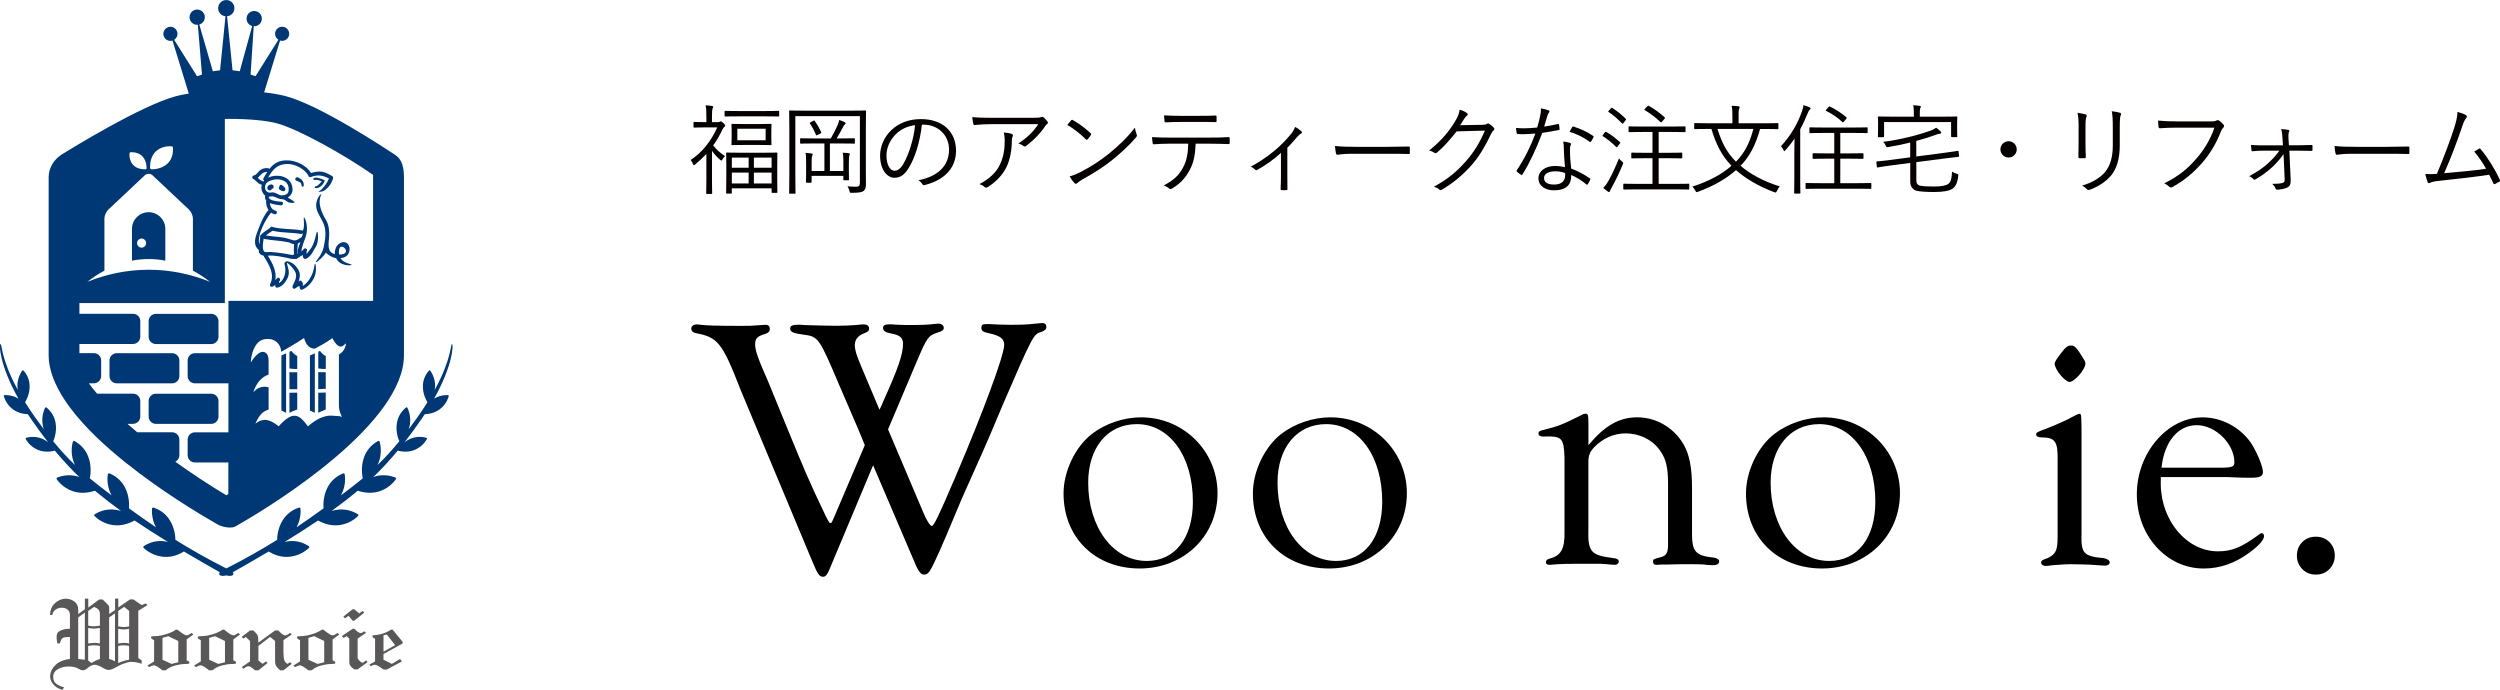 <?xml version="1.0" encoding="utf-8"?>
<!-- Generator: Adobe Illustrator 27.9.0, SVG Export Plug-In . SVG Version: 6.00 Build 0)  -->
<svg version="1.1" id="レイヤー_1" xmlns="http://www.w3.org/2000/svg" xmlns:xlink="http://www.w3.org/1999/xlink" x="0px"
	 y="0px" viewBox="0 0 637.09 175.82" style="enable-background:new 0 0 637.09 175.82;" xml:space="preserve">
<style type="text/css">
	.st0{fill:#595757;}
	.st1{fill:#003876;}
	.st2{fill:#040000;}
</style>
<g>
	<g>
		<path class="st0" d="M17.82,167.93v-5.61c-0.84,0-1.43,0.07-1.75,0.22c-0.33,0.14-0.6,0.62-0.82,1.44h-0.62
			c-0.14-0.59-0.21-1.11-0.21-1.56c0-0.77,0.21-1.29,0.65-1.54c0.68-0.4,1.47-0.62,2.37-0.64c0.05,0,0.12,0,0.2,0
			c0.05,0,0.11,0,0.18,0v-3.52c0-0.65-0.23-1.14-0.7-1.46c-0.42-0.26-0.89-0.39-1.41-0.39c-0.05,0-0.11,0-0.16,0
			c-0.51,0.03-0.98,0.2-1.41,0.51c-0.43,0.3-0.7,0.75-0.8,1.33h-0.62c0.09-1.3,0.5-2.29,1.24-2.95c0.72-0.67,1.5-1.06,2.35-1.16
			c0.17-0.02,0.32-0.03,0.46-0.03c0.72,0,1.4,0.2,2.03,0.61c0.76,0.51,1.14,1.27,1.14,2.29v1.03l1.69-1.25v-2.68h0.87v2.26
			l2.77-2.06h0.87c0.09,0.09,0.18,0.18,0.29,0.29c0.1,0.11,0.22,0.21,0.35,0.31c0.07,0.07,0.14,0.14,0.21,0.21
			c0.07,0.07,0.14,0.14,0.21,0.21c0.18,0.17,0.34,0.35,0.46,0.53c0.11,0.17,0.17,0.34,0.17,0.5v1.66l1.49-1.03v-2.9h0.83v2.26
			l2.99-2.06h0.84l2.12,1.45l1.05-0.42l0.44,0.42l-2.35,1.44v12.05l0.86,0.61v0.85c-0.95-0.32-1.78-0.48-2.5-0.48
			c-0.36,0-0.69,0.03-1,0.1c-0.93,0.25-1.75,0.57-2.45,0.95c-0.39,0.21-0.76,0.4-1.11,0.59c-0.34,0.18-0.68,0.31-1,0.37
			c-0.11,0.02-0.21,0.03-0.33,0.03c-0.04,0-0.07,0-0.11,0c-0.09,0-0.18-0.01-0.26-0.03c-0.25-0.04-0.51-0.14-0.79-0.3
			c-1.05-0.65-1.86-0.98-2.42-0.98c-0.11,0-0.21,0.01-0.3,0.03c-0.56,0.15-1.02,0.38-1.38,0.7c-0.02,0.03-0.05,0.06-0.08,0.08
			c-0.04,0.03-0.07,0.07-0.11,0.1c-0.27,0.22-0.57,0.38-0.89,0.48c-0.07,0.02-0.15,0.03-0.24,0.03c-0.32,0-0.72-0.14-1.18-0.42
			c-0.36-0.21-0.77-0.36-1.23-0.45c-0.38-0.07-0.76-0.1-1.16-0.1c-0.07,0-0.15,0-0.24,0c-0.94,0.02-1.8,0.24-2.57,0.68
			c-0.79,0.45-1.19,1.1-1.19,1.93c0,0.82,0.25,1.42,0.76,1.79c0.5,0.38,1.17,0.69,2.02,0.9l-0.44,0.66
			c-1.17-0.35-1.99-0.89-2.48-1.61c-0.43-0.6-0.65-1.21-0.65-1.84c0-0.13,0.01-0.25,0.03-0.37c0.09-0.95,0.58-1.83,1.46-2.64
			C15.12,168.57,16.31,168.1,17.82,167.93z M19.93,167.93l1.69,0.19v-12.02l-1.69,1.24V167.93z M25.46,159.43v-2.71
			c0-0.62-0.11-1.06-0.34-1.34c-0.24-0.28-0.62-0.52-1.14-0.72l-1.5,1.03v3.75c0.22,0.03,0.42,0.06,0.6,0.08
			c0.18,0.03,0.37,0.06,0.54,0.08c0.27,0,0.55-0.01,0.84-0.03C24.75,159.54,25.08,159.5,25.46,159.43z M25.46,160.03
			c-0.38,0.07-0.71,0.11-1,0.13c-0.29,0.02-0.57,0.03-0.84,0.03c-0.18-0.02-0.36-0.05-0.54-0.08c-0.18-0.02-0.37-0.04-0.6-0.08v3.95
			c0.64-0.1,1.19-0.16,1.65-0.16c0.47,0,0.91,0.05,1.32,0.16V160.03z M25.46,167.93v-3.32c-0.32-0.05-0.59-0.09-0.81-0.13
			c-0.24-0.02-0.46-0.03-0.68-0.03c-0.22,0-0.44,0.01-0.65,0.03c-0.24,0.03-0.52,0.08-0.85,0.13v3.72l0.85,0.63
			c0.09-0.05,0.17-0.1,0.24-0.15c0.07-0.05,0.15-0.09,0.24-0.13c0.08-0.05,0.16-0.1,0.25-0.16c0.07-0.04,0.15-0.08,0.24-0.12
			c0.17-0.07,0.34-0.15,0.52-0.23C25,168.11,25.21,168.03,25.46,167.93z M27.81,167.93c0.3,0.08,0.55,0.15,0.73,0.22
			c0.16,0.07,0.31,0.15,0.47,0.23c0.04,0.02,0.08,0.03,0.13,0.05c0.05,0.03,0.1,0.07,0.16,0.12v-12.24l-1.49,1.03V167.93z
			 M32.91,155.68l-1.28-1.03l-1.5,1.03v3.95c0.36,0.06,0.66,0.1,0.91,0.12c0.17,0.02,0.33,0.03,0.49,0.03c0.09,0,0.17,0,0.25,0
			c0.16,0,0.33-0.01,0.51-0.05c0.18-0.03,0.39-0.06,0.63-0.1V155.68z M32.91,160.24c-0.27,0.06-0.52,0.1-0.74,0.12
			c-0.23,0.03-0.44,0.05-0.65,0.05c-0.21,0-0.43-0.02-0.65-0.05c-0.24-0.02-0.49-0.06-0.75-0.12v3.75c0.36-0.05,0.66-0.1,0.91-0.13
			c0.25-0.02,0.5-0.03,0.74-0.03c0.16,0,0.33,0.01,0.51,0.03c0.18,0.03,0.38,0.08,0.62,0.13V160.24z M32.91,164.61
			c-0.27-0.05-0.52-0.09-0.74-0.13c-0.23-0.02-0.44-0.03-0.65-0.03c-0.21,0-0.43,0.01-0.65,0.03c-0.24,0.03-0.49,0.08-0.75,0.13
			v4.35c0.23-0.09,0.44-0.17,0.65-0.26c0.18-0.07,0.35-0.13,0.51-0.18c0.23-0.08,0.47-0.15,0.72-0.22c0.24-0.07,0.54-0.13,0.9-0.18
			V164.61z"/>
		<path class="st0" d="M39.27,168.55v-5.4c-0.12-0.05-0.23-0.12-0.33-0.19c-0.1-0.05-0.18-0.11-0.24-0.18
			c-0.16-0.12-0.24-0.24-0.24-0.35c0-0.03,0.01-0.07,0.03-0.1c0.05-0.14,0.31-0.21,0.78-0.21c0.29,0,0.59-0.02,0.89-0.05
			c0.3-0.03,0.62-0.08,0.94-0.13c0.74-0.16,1.45-0.38,2.14-0.64c0.67-0.26,1.19-0.54,1.57-0.84h0.41c0.76,0.62,1.31,1.02,1.67,1.21
			c0.25,0.15,0.48,0.23,0.7,0.23c0.07,0,0.14-0.01,0.21-0.03c0.15-0.03,0.3-0.1,0.46-0.21c0.16-0.1,0.35-0.23,0.57-0.37l0.44,0.4
			l-1.7,1.26v5.38c0.16,0,0.3,0.04,0.43,0.13c0.11,0.09,0.19,0.19,0.24,0.3c0.02,0.03,0.03,0.07,0.03,0.1
			c0,0.07-0.02,0.13-0.05,0.19c-0.07,0.08-0.22,0.13-0.44,0.13c-0.34,0-0.71,0.02-1.11,0.05c-0.4,0.03-0.8,0.09-1.21,0.18
			c-0.61,0.1-1.21,0.27-1.78,0.5c-0.58,0.25-1.06,0.55-1.44,0.9l-0.83,0.03c-0.67-0.53-1.16-0.88-1.49-1.05
			c-0.29-0.16-0.55-0.24-0.78-0.24c-0.02,0-0.04,0-0.05,0c-0.17,0.04-0.33,0.1-0.49,0.17c-0.17,0.09-0.36,0.18-0.59,0.28l-0.43-0.39
			L39.27,168.55z M45.43,163.35l-2.54-1.23l-1.48,0.43v5.58l2.32,1.06l1.7-0.42V163.35z"/>
		<path class="st0" d="M51.17,168.55v-5.4c-0.12-0.05-0.23-0.12-0.33-0.19c-0.1-0.05-0.18-0.11-0.24-0.18
			c-0.16-0.12-0.24-0.24-0.24-0.35c0-0.03,0.01-0.07,0.03-0.1c0.05-0.14,0.31-0.21,0.78-0.21c0.29,0,0.59-0.02,0.89-0.05
			c0.3-0.03,0.62-0.08,0.94-0.13c0.74-0.16,1.45-0.38,2.14-0.64c0.67-0.26,1.19-0.54,1.57-0.84h0.41c0.75,0.62,1.31,1.02,1.67,1.21
			c0.24,0.15,0.48,0.23,0.7,0.23c0.07,0,0.14-0.01,0.21-0.03c0.15-0.03,0.3-0.1,0.46-0.21c0.16-0.1,0.35-0.23,0.56-0.37l0.44,0.4
			l-1.7,1.26v5.38c0.16,0,0.3,0.04,0.43,0.13c0.11,0.09,0.18,0.19,0.24,0.3c0.02,0.03,0.03,0.07,0.03,0.1
			c0,0.07-0.02,0.13-0.05,0.19c-0.07,0.08-0.21,0.13-0.43,0.13c-0.34,0-0.71,0.02-1.11,0.05c-0.4,0.03-0.8,0.09-1.21,0.18
			c-0.61,0.1-1.21,0.27-1.78,0.5c-0.58,0.25-1.06,0.55-1.44,0.9l-0.83,0.03c-0.67-0.53-1.16-0.88-1.49-1.05
			c-0.29-0.16-0.55-0.24-0.78-0.24c-0.02,0-0.04,0-0.05,0c-0.17,0.04-0.33,0.1-0.49,0.17c-0.17,0.09-0.36,0.18-0.59,0.28l-0.44-0.39
			L51.17,168.55z M57.33,163.35l-2.54-1.23l-1.48,0.43v5.58l2.32,1.06l1.7-0.42V163.35z"/>
		<path class="st0" d="M63.72,168.55v-5.2l-1.08-1.03l-0.62,0.42l-0.44-0.42l2.13-1.66h0.85c0.17,0.18,0.33,0.33,0.45,0.45
			c0.13,0.12,0.24,0.24,0.33,0.35c0.2,0.22,0.34,0.48,0.41,0.78c0.05,0.32,0.08,0.83,0.08,1.53l4.26-3.11h0.83
			c0.47,0.51,0.85,0.86,1.14,1.03c0.24,0.16,0.45,0.24,0.65,0.24c0.05,0,0.11-0.01,0.16-0.04c0.17-0.03,0.33-0.1,0.51-0.21
			c0.17-0.1,0.36-0.24,0.55-0.4l0.41,0.4l-2.11,1.46v2.92c0,1.02,0.08,1.74,0.22,2.16c0.12,0.42,0.4,0.74,0.83,0.95l0.65-0.42
			l0.41,0.42l-2.11,1.66h-0.86c-0.07-0.09-0.14-0.17-0.2-0.24c-0.07-0.05-0.13-0.1-0.19-0.16c-0.26-0.21-0.47-0.46-0.62-0.73
			c-0.18-0.28-0.26-0.67-0.26-1.16v-5.2l-1.27-1.03l-2.98,2.29v3.72l1.08,0.85l0.83-0.63l0.43,0.41l-2.34,1.88h-0.84
			c-0.48-0.42-0.85-0.71-1.11-0.87c-0.19-0.12-0.39-0.18-0.59-0.18c-0.04,0-0.07,0-0.11,0c-0.16,0.02-0.32,0.08-0.49,0.18
			c-0.18,0.13-0.4,0.28-0.67,0.45l-0.44-0.42L63.72,168.55z"/>
		<path class="st0" d="M76.46,168.55v-5.4c-0.12-0.05-0.23-0.12-0.33-0.19c-0.1-0.05-0.18-0.11-0.24-0.18
			c-0.16-0.12-0.24-0.24-0.24-0.35c0-0.03,0.01-0.07,0.03-0.1c0.05-0.14,0.31-0.21,0.78-0.21c0.29,0,0.59-0.02,0.89-0.05
			c0.3-0.03,0.62-0.08,0.94-0.13c0.74-0.16,1.45-0.38,2.14-0.64c0.67-0.26,1.19-0.54,1.57-0.84h0.41c0.75,0.62,1.31,1.02,1.67,1.21
			c0.24,0.15,0.48,0.23,0.7,0.23c0.07,0,0.14-0.01,0.21-0.03c0.15-0.03,0.3-0.1,0.46-0.21c0.16-0.1,0.35-0.23,0.57-0.37l0.44,0.4
			l-1.7,1.26v5.38c0.16,0,0.3,0.04,0.43,0.13c0.11,0.09,0.19,0.19,0.24,0.3c0.02,0.03,0.03,0.07,0.03,0.1
			c0,0.07-0.02,0.13-0.05,0.19c-0.07,0.08-0.21,0.13-0.43,0.13c-0.34,0-0.71,0.02-1.11,0.05c-0.39,0.03-0.8,0.09-1.21,0.18
			c-0.61,0.1-1.21,0.27-1.78,0.5c-0.58,0.25-1.06,0.55-1.44,0.9l-0.83,0.03c-0.67-0.53-1.16-0.88-1.49-1.05
			c-0.29-0.16-0.55-0.24-0.78-0.24c-0.02,0-0.03,0-0.05,0c-0.17,0.04-0.33,0.1-0.49,0.17c-0.17,0.09-0.37,0.18-0.59,0.28l-0.43-0.39
			L76.46,168.55z M82.62,163.35l-2.54-1.23l-1.48,0.43v5.58l2.32,1.06l1.7-0.42V163.35z"/>
		<path class="st0" d="M89.01,162.75l-0.64-0.63l-0.87,0.43l-0.4-0.43l2.76-1.88h0.42c0.51,0.5,0.9,0.82,1.16,0.95
			c0.17,0.09,0.32,0.13,0.46,0.13c0.08,0,0.15-0.01,0.23-0.03c0.11-0.03,0.21-0.09,0.32-0.16c0.11-0.07,0.24-0.15,0.38-0.26
			l0.44,0.41l-2.13,1.45v4.77c0,0.02,0,0.03,0,0.05c0,0.02,0,0.04,0,0.05c0.03,0.28,0.19,0.54,0.46,0.78
			c0.25,0.27,0.52,0.45,0.83,0.55l0.84-0.63l0.42,0.42l-2.56,1.87h-0.85c-0.14-0.12-0.27-0.22-0.4-0.31
			c-0.13-0.09-0.24-0.19-0.32-0.3c-0.17-0.17-0.31-0.36-0.41-0.55c-0.09-0.19-0.13-0.42-0.13-0.71V162.75z M87.49,157.14l2.36-1.88
			h0.42l1.28,1.06l0.86-0.63l0.41,0.43l-2.54,2.06h-0.42l-1.06-1.25l-0.87,0.64L87.49,157.14z"/>
		<path class="st0" d="M95.58,168.55v-5.8c-0.33-0.1-0.52-0.22-0.57-0.34c-0.06-0.12-0.09-0.29-0.09-0.51
			c0.38,0,0.82-0.04,1.31-0.13c0.47-0.07,0.95-0.18,1.43-0.34c0.34-0.13,0.68-0.27,1.03-0.42c0.33-0.16,0.64-0.35,0.95-0.55h0.41
			l2.56,3.11v0.41l-4.89,2.69v1.45l2.14,1.06l2.11-1.25l0.44,0.62l-3.84,2.07h-0.84c-0.76-0.56-1.32-0.92-1.68-1.08
			c-0.21-0.09-0.41-0.13-0.59-0.13c-0.14,0-0.27,0.02-0.4,0.08c-0.1,0.03-0.18,0.07-0.25,0.12c-0.09,0.05-0.18,0.11-0.26,0.18
			l-0.44-0.4L95.58,168.55z M100.7,164.41l-2.13-2.72l-0.84,0.21v4.17L100.7,164.41z"/>
	</g>
	<g>
		<g>
			<path class="st1" d="M53.83,79.98H39.74c-1.03,0-1.86,0.83-1.86,1.86v3.98c0,1.02,0.83,1.86,1.86,1.86h14.09
				c1.02,0,1.85-0.83,1.85-1.86v-3.98C55.68,80.81,54.85,79.98,53.83,79.98z"/>
			<path class="st1" d="M37.88,102.19v3.97c0,1.03,0.83,1.86,1.86,1.86h14.09c1.02,0,1.85-0.83,1.85-1.86v-3.97
				c0-1.03-0.83-1.86-1.85-1.86H39.74C38.71,100.33,37.88,101.16,37.88,102.19z"/>
			<path class="st1" d="M45.71,95.83v-3.97c0-1.02-0.83-1.86-1.85-1.86h-14.1c-1.02,0-1.86,0.83-1.86,1.86v3.97
				c0,1.03,0.83,1.86,1.86,1.86h14.1C44.88,97.69,45.71,96.86,45.71,95.83z"/>
			<path class="st1" d="M73.76,94.8v4.39l1.99-0.01v-4.32C75.75,94.86,74.29,94.92,73.76,94.8z"/>
			<path class="st1" d="M81.8,89.74c-0.06-0.06-0.15-0.17-0.28-0.34l-0.41,0.25v4.25c0,0,1.58,0.21,1.91,0.1v-3.26
				C82.52,90.48,82.11,90.15,81.8,89.74z"/>
			<polygon class="st1" points="78.98,104.63 80.23,105.19 80.23,90.04 78.98,90.59 			"/>
			<path class="st1" d="M81.1,105.19c0.28-0.15,0.92-0.42,1.91-0.83v-4.32l-1.91,0.04V105.19z"/>
			<path class="st1" d="M74.22,89.39l-0.46,0.27v4.25c0,0,1.62,0.21,1.99,0.1v-3.26c-0.5-0.28-0.9-0.61-1.23-0.99
				C74.46,89.69,74.36,89.57,74.22,89.39z"/>
			<path class="st1" d="M81.1,99.18l1.64-0.1l0.27,0.09v-4.31c0,0-1.8,0-1.91-0.04V99.18z"/>
			<polygon class="st1" points="71.71,104.63 72.91,105.19 72.91,90.04 71.71,90.59 			"/>
			<path class="st1" d="M42.13,66.42v-8.09c0-2.35-1.9-4.25-4.25-4.25c-2.35,0-4.25,1.9-4.25,4.25v8.09
				c1.4-0.26,2.81-0.41,4.25-0.41C39.32,66.01,40.74,66.16,42.13,66.42z M36.08,63.11c-0.64,0-1.16-0.52-1.16-1.16
				c0-0.64,0.52-1.16,1.16-1.16c0.64,0,1.16,0.52,1.16,1.16C37.23,62.59,36.71,63.11,36.08,63.11z"/>
			<polygon class="st1" points="73.76,105.21 74.63,104.78 75.75,104.35 75.75,100.06 73.76,100.09 			"/>
			<path class="st1" d="M100.64,39.42c-1.99-1.28-18.86-12.53-27.79-14.91c-1.52-0.41-3.41-0.73-5.54-0.97l4.06-13.21
				c0.17,0.05,0.34,0.08,0.53,0.08c0.99,0,1.8-0.81,1.8-1.8c0-0.99-0.81-1.8-1.8-1.8c-0.99,0-1.8,0.81-1.8,1.8
				c0,0.64,0.34,1.21,0.85,1.52l-5.83,9.28L63.86,19l0.8-12.3l0.12,0c1.08,0,1.95-0.87,1.95-1.95c0-1.07-0.87-1.95-1.95-1.95
				c-1.07,0-1.95,0.87-1.95,1.95c0,0.9,0.6,1.65,1.43,1.88L61.1,18.16l-1.84-0.25L57.87,4.14c1.05-0.1,1.87-0.99,1.87-2.06
				c0-1.15-0.93-2.07-2.07-2.07c-1.15,0-2.08,0.93-2.08,2.07c0,1.08,0.82,1.96,1.87,2.06l-1.38,13.77l-1.84,0.25L50.79,6.25
				c0.81-0.24,1.41-0.99,1.41-1.87c0-1.08-0.87-1.95-1.95-1.95c-1.07,0-1.95,0.87-1.95,1.95c0,1.07,0.87,1.94,1.95,1.94
				c0.05,0,0.11,0,0.17,0L51.47,19l-1.26,0.42l-5.83-9.28c0.51-0.32,0.85-0.88,0.85-1.52c0-0.99-0.81-1.8-1.8-1.8
				c-0.99,0-1.8,0.81-1.8,1.8c0,0.99,0.81,1.8,1.8,1.8c0.18,0,0.36-0.03,0.53-0.08l4.15,13.51c-1.22,0.19-2.34,0.41-3.3,0.67
				c-8.89,2.37-27.08,13.6-29.1,14.86c-1.93,1.21-3.31,3.4-3.31,5.76V90v0.53c0,2.35,0.63,4.75,1.72,7.16
				c0.95,2.11,2.25,4.22,3.83,6.32c1.01,1.35,2.14,2.69,3.35,4.02c2.01,2.2,4.25,4.36,6.62,6.43c1.33,1.16,2.69,2.3,4.07,3.41
				c9.01,7.22,18.72,13.07,23.42,15.76c0.95,0.54,2.18,0.81,3.23,0.81c1.05,0,1.32-0.27,2.26-0.81
				c10.04-5.77,42.04-25.92,42.04-43.09v-45.4C102.93,42.8,102.54,40.63,100.64,39.42z M38.24,42.7L38.24,42.7
				c0-1.87,0.53-3.29,1.59-4.23c1.61-1.43,3.82-1.19,3.92-1.18c0.18,0.02,0.33,0.17,0.33,0.36c0.01,0.12,0.01,0.24,0.01,0.36
				c0,1.55-0.47,2.79-1.4,3.68c-1.61,1.54-3.99,1.45-4.09,1.45c-0.2-0.01-0.36-0.18-0.36-0.38V42.7z M33,39.04
				c0.02-0.14,0.13-0.24,0.27-0.25c0.09,0,0.18,0,0.27,0c1.16,0,2.08,0.35,2.74,1.04c1.14,1.2,1.08,2.97,1.07,3.05
				c0,0.15-0.13,0.27-0.28,0.27h-0.05h0c-1.39,0-2.45-0.4-3.15-1.19C32.81,40.76,32.99,39.11,33,39.04z M26.61,68.97V55.69
				c0-0.74,0.44-1.75,0.98-2.26l9.31-8.76c0.54-0.5,1.42-0.5,1.96,0l9.32,8.76c0.54,0.51,0.98,1.53,0.98,2.26v13.27
				c1.5,0.81,2.95,1.75,4.35,2.85c-5-2.01-10.23-3.07-15.62-3.07c-5.38,0-10.62,1.07-15.62,3.07
				C23.65,70.72,25.11,69.77,26.61,68.97z M87.58,89.22c-0.23,0.38-0.63,0.75-1.21,1.12v13.16c0,0.78,0.26,1.7,0.78,2.75l-0.56-0.19
				c-1.39-0.1-2.14-0.15-2.25-0.15c-0.85,0-1.75,0.21-2.69,0.61c-0.94,0.41-2,1.12-3.19,2.13c-0.74-1.03-1.37-1.74-1.87-2.13
				c-0.51-0.38-1.04-0.58-1.59-0.58c-1.06,0-2.38,0.9-3.98,2.69c-0.67-0.54-1.33-0.97-2-1.27c-0.54-0.24-1.04-0.37-1.48-0.37
				c-0.38,0-0.83,0.1-1.38,0.29c-0.12,0.04-0.48,0.26-1.08,0.67c0.53-1.18,1.06-2.03,1.58-2.54c0.45-0.44,1.05-0.79,1.79-1.04v-5.66
				c0,0-2.16-0.81-3.87,1.26c0,0,0.75-3.38,3.87-4.53v-3.39c0-1.59-0.52-2.38-1.56-2.38c-0.78,0-1.95,1.01-2.97,2.7
				c0,0,0-2.9,1.61-4.82c0.68-0.81,1.61-1.18,2.7-1.18c0.99,0,1.79,0.31,2.42,0.93c0.63,0.62,0.97,1.4,1.02,2.35
				c0,0,3.93-2.19,5.81-3.51c0.52,1.8,1.43,2.7,2.72,2.72c0,0,3.04-1.53,4.48-2.71c0.74,1.44,1.43,2.08,2.04,2.16
				c0.65,0.09,0.98-0.47,1.44-0.83C88.19,88.17,87.81,88.84,87.58,89.22z M95.09,76.67l-36.87,0.01L58.22,90h-8.54
				c-1.03,0-1.86,0.83-1.86,1.86v3.97c0,1.03,0.83,1.86,1.86,1.86h8.54l-0.01,12.48h-8.53c-1.03,0-1.86,0.83-1.86,1.86V116
				c0,1.03,0.83,1.86,1.86,1.86h8.52l-0.01,8.03c-0.18,0.11-0.35,0.22-0.53,0.32c-4.57-2.75-8.94-5.64-12.99-8.55
				c0.62-0.3,1.04-0.93,1.04-1.67v-3.97c0-1.03-0.83-1.86-1.85-1.86h-8.88c-0.86-0.72-1.7-1.44-2.51-2.15h1.42
				c1.02,0,1.86-0.83,1.86-1.86v-3.97c0-1.03-0.83-1.86-1.86-1.86h-9.16c-0.79-0.93-1.49-1.81-2.09-2.64h1.28
				c1.02,0,1.86-0.83,1.86-1.86v-3.97c0-1.02-0.83-1.86-1.86-1.86h-3.68v-2.33h13.65c1.02,0,1.86-0.83,1.86-1.86v-3.98
				c0-1.02-0.83-1.86-1.86-1.86H20.24v-2.73H57.3V30.31c0.41-0.01,0.82-0.01,1.24-0.01c5.06,0,9.44,0.43,12.07,1.14
				c5.3,1.42,17.34,8.09,24.47,13.14V76.67z"/>
			<g>
				<path class="st1" d="M89.61,67.5c0.01-0.24-2.11-0.42-2.83-1.71c0.84-0.09,1.57-0.4,1.94-1.02c1.16-1.97-0.59-4.16-2.53-2.46
					c-0.62,0.55-0.95,1.56-0.85,2.45c-2.14-0.52-1.57-2.65-1.46-4.51c0.08-1.34-0.07-2.97-0.77-4.12c-2.94-4.85-1.01-6.56-1.23-6.67
					c-0.2-0.09-2.07,1.94-0.95,4.52c0.47,1.08,1.14,2.06,1.58,3.16c0.74,1.85,0.36,3.96-0.02,5.84c-0.42,2.06-2.19,3.69-2.04,3.86
					c0.16,0.18,2.17-1.58,2.57-2.47c0.61,0.61,1.62,1.28,2.64,1.41C86.53,67.86,89.6,67.73,89.61,67.5z M86.38,63.75
					c0.34-2.51,3.82,1.13,0.04,1.12C86.35,64.53,86.33,64.16,86.38,63.75z"/>
				<path class="st1" d="M80.31,67.22c-0.29,0.01-0.06,1.38-1.09,3.34c-0.48,0.91-1.14,1.74-2.05,2.3c-0.02-0.15,0-0.51-0.01-0.67
					c-0.01-0.17-0.09-0.29-0.21-0.37c-0.11-0.3-0.48-0.49-0.73-0.18c-0.05,0.06-0.1,0.1-0.15,0.14c0.34-0.9,0.52-1.84,0.08-2.77
					c-0.58-1.21-1.53-2.14-2.87-2.43c-0.17-0.04-0.3,0.01-0.4,0.1c-0.24,0.05-0.46,0.26-0.38,0.57c0.26,1.05,0.34,1.86,0.03,2.92
					c-0.24,0.82-0.71,1.56-1.43,1.97c0-0.12,0-0.24,0-0.36c0.06-0.06,0.11-0.12,0.17-0.19c0.38-0.46-0.28-1.14-0.67-0.67
					c-0.14,0.18-0.29,0.33-0.44,0.47c0.39-2.19-0.71-4.3-1.9-6.23c0.36-0.02,0.72-0.05,1.05-0.03c1.26,0.07,2.53,0.31,3.76,0.56
					c0.54,0.11,1.54,0.44,2.1,0.28c0,0,0,0,0,0c0.12,0.07,0.28,0.1,0.44,0.01c0.29-0.16,0.51-0.4,0.8-0.55
					c0.07-0.04,0.12-0.09,0.16-0.14c0.07-0.01,0.13-0.02,0.19-0.06c0.14-0.08,0.27-0.16,0.4-0.25c-0.01,0.32,0.03,0.63,0.22,0.83
					c0.46,0.46,1.04-0.09,1.41-0.4c0.76-0.64,1.11-1.68,1.67-2.48c0.83-1.18,0.6-3.91,0.36-3.91c-0.24,0-0.53,3.17-1.87,4.64
					c-0.31,0.33-0.5,0.73-0.82,1.03c0-0.01,0-0.01,0-0.02c0.01-0.18,0.02-0.36,0.02-0.54c0-0.03-0.01-0.05-0.02-0.08
					c0.02-0.02,0.03-0.04,0.05-0.06c0.33-0.51-0.48-0.98-0.81-0.48c-0.15,0.23-0.34,0.4-0.55,0.56c0-1.11,0.96-3.24,1.16-3.98
					c0.69-2.46-0.27-4.67-0.51-4.67c-0.23,0,0.28,2.13-0.27,3.34c-0.04-0.02-0.2-0.03-0.25-0.04c-2.5-0.46-5.13-0.22-7.6-0.91
					c-0.28-0.08-0.47,0.09-0.55,0.29c-0.84,0.54-1.74,1.12-2.41,1.85c-0.13,0.14-0.15,0.34-0.09,0.5c-0.1,0.62-0.12,1.23-0.17,1.85
					c-0.81-2.18,1.66-6.6,2.95-8.11c0.26,0.18,0.55,0.33,0.9,0.41c0.22,0.05,0.39-0.04,0.49-0.19c0.17-0.24,0.12-0.63-0.24-0.72
					c-0.97-0.23-1.36-1.04-1.46-1.93c0.88,0.36,2.03,0.47,2.76,0.57c0.59,0.08,0.85-0.82,0.25-0.91c-0.73-0.1-3.35-0.17-3.29-1.28
					c0.16-0.02,0.32-0.05,0.48-0.08c0.89-0.18,1.56,0.46,2.37,0.64c0.02,0.01,0.04,0,0.07,0c0.02,0,0.04,0.01,0.06,0.01
					c0.09,0.01,0.18-0.01,0.27-0.01c0.07,0.05,0.15,0.08,0.26,0.08c0.5,0,0.91,0.39,1.29,0.67c0.39,0.29,1.72,0.33,1.76,0.14
					c0.06-0.27-1.32-0.99-1.69-1.25c-0.01-0.01-0.02-0.02-0.03-0.02c0.89-0.5,1.43-1.45,1.16-2.72c-0.44-2.12-2.36-2.95-4.37-2.8
					c-0.64,0.05-1.26,0.22-1.81,0.49c1.09-1.92,2.15-3.36,4.69-3.5c2.03-0.11,4.63,1.19,5.59,2.96c0.04,0.26,0.24,0.48,0.56,0.37
					c1.47-0.54,2.75-0.57,4.17,0.12c0.13,0.06,0.48,0.32,0.53,0.12c-0.36,1.25-1.88,3.14-2.57,3.37c-0.58,0.19,0.69,0.22,1.21-0.09
					c1.14-0.69,1.94-1.8,2.29-2.86c0.16-0.47,0.28-0.71-0.33-1.04c-0.71-0.38-1.63-0.89-2.43-0.99c-0.88-0.11-1.87,0.07-2.74,0.34
					c-1.14-1.9-3.66-3.11-5.81-3.22c-2.35-0.12-3.7,0.76-4.81,2.18c-0.08-0.11-0.19-0.19-0.35-0.2c-0.7-0.06-1.3,0.04-1.89,0.43
					c-0.64,0.42-0.98,1.32-1.79,1.45c-0.4,0.06-0.46,0.69-0.11,0.86c0.78,0.39,1.19,1.25,2.08,1.46c0.05,0.01,0.09,0.01,0.14,0
					c-0.09,0.3-0.14,0.61-0.13,0.96c0.03,0.62,0.44,1.44,0.97,1.86c-0.1,0.53,0.01,0.93,0.27,1.25c-0.03,0.06-0.04,0.12-0.04,0.2
					c0.01,0.8,0.21,1.58,0.62,2.2c-1.22,1.41-1.92,3.16-2.59,4.89c-0.69,1.79-1.57,3.87,0.12,5.3c-0.02,0.32,0.01,0.63,0.17,0.84
					c0.28,0.37,0.65,0.53,1.07,0.6c0,0.07,0.02,0.15,0.07,0.23c1.31,2.08,2.83,4.55,1.58,7.01c-0.21,0.42,0.22,0.87,0.64,0.64
					c0.24-0.13,0.45-0.26,0.65-0.39c0,0.07,0,0.14,0,0.21c0.01,0.31,0.29,0.53,0.6,0.45c1.17-0.3,1.84-1.15,2.42-2.18
					c0.95-1.7,0.13-2.99-0.08-4.17c0.71,0.29,1.69,1.53,2.1,2.21c0.73,1.22-0.1,2.58-0.61,3.7c-0.17,0.38,0.22,0.96,0.64,0.65
					c0.36-0.27,0.73-0.45,1.08-0.68c0.04,0.22,0.08,0.44,0.14,0.67c0.08,0.31,0.43,0.41,0.69,0.28c1.34-0.65,2.27-1.67,2.93-3.01
					C80.75,69.36,80.51,67.21,80.31,67.22z M67.1,46.3c-0.05-0.07-0.13-0.13-0.24-0.16c-0.47-0.11-0.81-0.49-1.18-0.84
					c0.22-0.16,0.42-0.36,0.61-0.58c0.55-0.63,1.03-0.94,1.83-0.92c-0.33,0.5-0.65,1.04-0.97,1.62c-0.14,0.25-0.03,0.49,0.16,0.62
					C67.24,46.11,67.17,46.2,67.1,46.3z M67.71,46.97c0.28-0.6,1.03-0.89,1.61-1.07c1.07-0.33,2.3-0.26,3.26,0.32
					c0.84,0.5,1.09,1.56,0.96,2.46c-0.15,0.99-1.2,1.13-1.99,1.1c-0.78-0.2-1.56-0.93-2.42-0.72
					C67.89,49.35,67.19,48.08,67.71,46.97z M75.91,64.63c-0.03,0.02-0.06,0.05-0.1,0.07c-0.02-0.18-0.04-0.33-0.04-0.39
					c-0.02-0.74,0.08-1.5,0.12-2.25c0.23-0.1,0.45-0.23,0.67-0.37C76.28,62.53,75.67,63.71,75.91,64.63z M77.14,59.47
					c0.06,0.27-0.25,0.94-0.25,0.94c-0.69,0.36-1.27,1.03-2.16,0.81c-0.85-0.21-1.61-0.53-2.49-0.67c-1.47-0.24-3.01-0.29-4.49-0.55
					c0.56-0.45,1.22-0.89,1.71-1.2c2.37,0.58,4.85,0.4,7.24,0.83C76.82,59.65,77.05,59.52,77.14,59.47z M67.18,60.86
					c2.07,0.43,4.23,0.43,6.31,0.88c0.49,0.11,0.95,0.45,1.46,0.51c-0.02,0.48-0.05,0.96-0.08,1.44c-0.05,0.61,0.38,1.46-0.57,1.26
					c-1.24-0.26-2.5-0.43-3.75-0.6c-0.97-0.13-1.89-0.16-2.86-0.12C66.69,64.26,66.99,61.95,67.18,60.86z"/>
				<path class="st1" d="M80.67,47.43c-0.6,0.03-0.65,0.54-0.04,0.52c0.58-0.03,0.98-0.32,1.38-0.7c0.29-0.27,0.89-1.19,0.69-1.31
					c-0.37-0.2-1.8-0.84-2.55-0.62c-0.58,0.17-0.29,0.69,0.3,0.52c0.35-0.1,1.17,0.24,1.55,0.35C81.91,46.3,80.99,47.42,80.67,47.43
					z"/>
				<path class="st1" d="M72.42,48.7c0.78-0.5-0.12-1.26-0.62-1.55c-0.32-0.19-0.61,0.11-0.6,0.39c-0.09,0.14-0.21,0.34-0.15,0.49
					C71.24,48.51,72.17,48.86,72.42,48.7z"/>
				<path class="st1" d="M68.94,48.48c0.11-0.03,0.17-0.09,0.22-0.16c0.1-0.37,0.3-0.16,0.4-0.27c0.35-0.38,0.13-1.09-0.44-1.05
					c-0.44,0.03-0.86,0.27-0.98,0.72C68.01,48.23,68.44,48.62,68.94,48.48z"/>
				<path class="st1" d="M75.48,46.02c0.52,0.25,1.36,0.43,1.34,1.07c-0.02,0.61,0.57,0.68,0.59,0.08c0.03-0.99-0.62-1.57-1.45-1.96
					C75.41,44.95,74.93,45.76,75.48,46.02z"/>
			</g>
		</g>
		<path class="st1" d="M114.12,100.68c-0.11-0.01-0.21,0-0.31,0c-1.17,0.02-2.24,0.33-3.18,0.91c4.79-8.57,4.97-13.81,4.55-13.92
			c-0.37-0.1-0.06,3.78-4.4,11.69c0.06-0.33,0.09-0.67,0.1-1.01c0.02-2.23-1.16-3.81-1.21-3.88c-0.1-0.13-0.25-0.14-0.35-0.02
			c-0.07,0.08-0.14,0.16-0.2,0.24c-0.85,1.05-1.31,2.26-1.35,3.59c-0.08,2.31,1.09,4.12,1.14,4.19c0.01,0.01,0.02,0.02,0.03,0.03
			c-0.77,1.23-1.63,2.53-2.61,3.91c-0.74,1.04-1.46,2.03-2.19,2.99c0.14-0.37,0.24-0.76,0.31-1.16c0.4-2.35-0.58-4.22-0.62-4.3
			c-0.08-0.15-0.24-0.19-0.37-0.08c-0.09,0.07-0.17,0.14-0.25,0.21c-1.07,0.96-1.76,2.16-2.03,3.56c-0.48,2.42,0.46,4.53,0.5,4.62
			c0.03,0.07,0.08,0.11,0.13,0.14c-1.74,2.13-3.55,4.14-5.59,6.11c0.12-0.25,0.24-0.5,0.33-0.77c0.97-2.67,0.23-5.06,0.2-5.16
			c-0.06-0.2-0.24-0.27-0.42-0.17c-0.12,0.06-0.23,0.13-0.34,0.2c-1.47,0.9-2.52,2.15-3.14,3.73c-1.07,2.73-0.43,5.4-0.41,5.51
			c0,0.02,0.01,0.03,0.02,0.04c-0.85,0.72-1.75,1.43-2.7,2.16c-0.94,0.73-1.91,1.46-2.89,2.21c0.05-0.1,0.11-0.19,0.16-0.29
			c1.29-2.53,0.83-5,0.81-5.1c-0.04-0.2-0.21-0.3-0.39-0.22c-0.12,0.05-0.24,0.1-0.36,0.15c-1.56,0.72-2.76,1.84-3.57,3.33
			c-1.37,2.55-1.08,5.24-1.06,5.42c-2.17,1.59-4.46,3.21-6.88,4.83c1.27-2.35,1-4.66,0.99-4.76c-0.03-0.21-0.19-0.31-0.38-0.25
			c-0.13,0.04-0.25,0.08-0.37,0.13c-1.61,0.61-2.87,1.65-3.78,3.09c-1.25,2-1.41,4.16-1.42,4.99c-3.92,2.44-8.2,4.89-12.96,7.29
			c-4.75-2.4-9.04-4.85-12.96-7.29c-0.01-0.83-0.17-2.99-1.42-4.99c-0.9-1.44-2.17-2.47-3.78-3.09c-0.12-0.05-0.24-0.09-0.37-0.13
			c-0.19-0.07-0.35,0.04-0.38,0.25c-0.01,0.1-0.28,2.41,0.99,4.76c-2.42-1.63-4.7-3.24-6.88-4.83c0.02-0.18,0.31-2.87-1.06-5.42
			c-0.81-1.49-2-2.61-3.57-3.33c-0.12-0.05-0.24-0.11-0.36-0.15c-0.19-0.08-0.35,0.02-0.39,0.22c-0.02,0.1-0.48,2.57,0.81,5.1
			c0.05,0.1,0.11,0.19,0.16,0.29c-0.98-0.74-1.94-1.48-2.89-2.21c-0.95-0.73-1.84-1.45-2.7-2.16c0.01-0.02,0.02-0.03,0.02-0.04
			c0.03-0.11,0.67-2.78-0.41-5.51c-0.62-1.58-1.68-2.83-3.14-3.73c-0.11-0.07-0.22-0.14-0.34-0.2c-0.18-0.1-0.35-0.03-0.42,0.17
			c-0.03,0.1-0.78,2.49,0.2,5.16c0.1,0.26,0.21,0.52,0.33,0.77c-2.04-1.97-3.85-3.97-5.59-6.11c0.05-0.03,0.1-0.07,0.13-0.14
			c0.04-0.09,0.97-2.2,0.5-4.62c-0.28-1.4-0.96-2.59-2.03-3.56c-0.08-0.07-0.16-0.15-0.25-0.21c-0.13-0.11-0.29-0.07-0.37,0.08
			c-0.04,0.08-1.02,1.94-0.62,4.3c0.07,0.4,0.17,0.79,0.31,1.16c-0.72-0.96-1.45-1.95-2.19-2.99c-0.98-1.38-1.85-2.68-2.61-3.91
			c0.01-0.01,0.02-0.02,0.03-0.03c0.05-0.08,1.22-1.89,1.14-4.19c-0.05-1.33-0.5-2.54-1.35-3.59c-0.07-0.08-0.13-0.16-0.2-0.24
			c-0.1-0.12-0.25-0.11-0.35,0.02c-0.05,0.07-1.23,1.65-1.21,3.88c0,0.34,0.04,0.68,0.1,1.01c-4.34-7.91-4.03-11.79-4.4-11.69
			c-0.43,0.11-0.25,5.35,4.55,13.92c-0.94-0.58-2.01-0.89-3.18-0.91c-0.1,0-0.21,0-0.31,0c-0.16,0-0.25,0.12-0.22,0.27
			c0.02,0.08,0.45,1.9,2.16,3.24c1.08,0.85,2.41,1.3,3.95,1.36c0.21,0.32,0.42,0.64,0.65,0.97c1.45,2.14,2.97,4.21,4.5,6.17
			c-0.41-0.32-0.89-0.63-1.45-0.87c-1.19-0.51-2.47-0.63-3.79-0.34c-0.1,0.02-0.2,0.05-0.3,0.08c-0.15,0.04-0.22,0.17-0.15,0.31
			c0.04,0.07,0.87,1.74,2.84,2.66c1.3,0.6,2.76,0.73,4.34,0.38l0.06-0.01c0.07-0.02,0.12-0.05,0.15-0.1
			c2.1,2.53,4.22,4.82,6.28,6.77c-0.09-0.03-0.18-0.07-0.28-0.1c-1.62-0.5-3.29-0.47-4.96,0.08c-0.13,0.04-0.25,0.09-0.38,0.14
			c-0.19,0.07-0.26,0.25-0.15,0.42c0.06,0.09,1.37,2.14,4.06,3.05c1.76,0.6,3.67,0.56,5.67-0.11c2.12,1.77,4.33,3.48,6.66,5.17
			c-0.45-0.14-0.94-0.26-1.45-0.32c-1.68-0.22-3.32,0.09-4.88,0.93c-0.12,0.06-0.24,0.13-0.35,0.2c-0.18,0.11-0.21,0.29-0.08,0.44
			c0.07,0.08,1.71,1.87,4.52,2.31c1.84,0.29,3.72-0.08,5.58-1.08l0.07-0.03c0.02-0.01,0.02-0.02,0.04-0.03
			c2.69,1.83,5.53,3.64,8.52,5.47c-0.34-0.08-0.7-0.15-1.07-0.19c-1.69-0.18-3.29,0.17-4.76,1.05c-0.11,0.07-0.22,0.14-0.33,0.21
			c-0.17,0.11-0.19,0.3-0.04,0.45c0.07,0.08,1.85,1.85,4.66,2.22c1.85,0.25,3.68-0.16,5.45-1.22l0.06-0.04
			c0.03-0.02,0.04-0.04,0.07-0.06c2.9,1.72,5.95,3.48,9.16,5.3c-0.56,0.87,0.53,1.1,1.66,0.8c1.12,0.3,2.22,0.07,1.66-0.8
			c3.21-1.82,6.26-3.58,9.16-5.3c0.02,0.02,0.04,0.04,0.07,0.06l0.06,0.04c1.77,1.06,3.6,1.47,5.45,1.22
			c2.82-0.37,4.59-2.15,4.66-2.22c0.15-0.15,0.13-0.34-0.04-0.45c-0.11-0.08-0.22-0.14-0.33-0.21c-1.48-0.88-3.08-1.23-4.76-1.05
			c-0.37,0.04-0.73,0.11-1.07,0.19c2.99-1.83,5.83-3.65,8.52-5.47c0.01,0.01,0.02,0.02,0.04,0.03l0.07,0.03
			c1.87,1,3.74,1.37,5.58,1.08c2.8-0.44,4.45-2.24,4.52-2.31c0.13-0.15,0.1-0.34-0.08-0.44c-0.12-0.07-0.23-0.14-0.35-0.2
			c-1.56-0.84-3.19-1.15-4.88-0.93c-0.52,0.07-1,0.18-1.45,0.32c2.33-1.68,4.54-3.39,6.66-5.17c2.01,0.67,3.91,0.7,5.67,0.11
			c2.69-0.91,4-2.96,4.06-3.05c0.11-0.17,0.04-0.35-0.15-0.42c-0.13-0.05-0.25-0.09-0.38-0.14c-1.68-0.56-3.34-0.59-4.96-0.08
			c-0.1,0.03-0.19,0.06-0.28,0.1c2.06-1.95,4.18-4.24,6.28-6.77c0.03,0.05,0.08,0.08,0.15,0.1l0.06,0.01
			c1.59,0.35,3.05,0.22,4.34-0.38c1.97-0.91,2.81-2.59,2.84-2.66c0.07-0.14,0-0.27-0.15-0.31c-0.1-0.03-0.2-0.05-0.3-0.08
			c-1.32-0.29-2.59-0.17-3.79,0.34c-0.56,0.24-1.04,0.55-1.45,0.87c1.54-1.96,3.05-4.03,4.5-6.17c0.22-0.33,0.44-0.65,0.65-0.97
			c1.54-0.06,2.87-0.51,3.95-1.36c1.71-1.34,2.14-3.16,2.16-3.24C114.37,100.8,114.28,100.69,114.12,100.68z"/>
	</g>
</g>
<g>
	<path d="M235.24,130.48c0.82,2.09,1.82,3.55,2.19,3.55c0.55,0,1.55-2,6.19-12.84c6.92-16.21,12.29-30.68,12.29-33.32
		c0-1.55-1-2.28-3.73-2.91c-1.73-0.36-2.09-0.64-2.09-1.46c0-0.64,0.27-0.91,1.27-0.91h0.82c1.27,0.09,3.37,0.18,5.37,0.18
		c2.82,0,4.64-0.09,6.01-0.27c0.82-0.09,1.82-0.18,2.09-0.18c0.64,0,1,0.36,1,1c0,0.55-0.36,0.91-1.27,1.27
		c-2,0.55-2.09,0.64-9.92,18.76c-2.19,5.28-4.46,10.56-5.01,11.75l-5.37,12.02l-3.55,8.47l-2.09,4.83
		c-2.46,5.46-2.82,6.01-4.01,6.01c-0.64,0-1.27-0.73-1.91-2.09l-11.02-25.77l-11.11,26.5c-0.55,1.37-1,1.91-1.64,1.91
		c-0.91,0-1.37-0.64-2.55-3.46L188.8,99.52c-4.83-12.38-5.83-13.57-11.65-14.66c-0.64-0.18-1-0.64-1-1.09
		c0-0.64,0.55-1.09,1.37-1.09c0.18,0,0.64,0,1.09,0.09c1.55,0.18,4.1,0.27,9.83,0.27c2.64,0,3.1,0,3.82-0.09
		c1.27-0.09,2.46-0.18,2.82-0.18c0.73,0,1.09,0.36,1.09,1.09c0,0.55-0.27,0.91-1,1.18c-2.19,0.64-2.73,1.18-2.73,2.73
		s0.73,3.64,3.28,9.38c0.27,0.64,2.55,6.19,4.73,11.56c5.01,12.2,5.46,13.29,9.92,22.67l0.46,0.91c0.46,0.82,0.55,1,0.73,1
		c0.36,0,0.36,0,1.18-1.91l7.65-17.94c-1.46-3.55-1.73-4.28-6.56-15.39c-5.01-11.84-5.28-12.29-8.92-12.75
		c-2.82-0.36-3.55-0.73-3.55-1.55c0-0.73,0.55-1,2.19-1c0.18,0,0.82,0,1.46,0.09c3,0.09,6.37,0.18,8.19,0.18
		c1.91,0,3.28-0.09,4.83-0.18c0.82-0.09,1.64-0.18,2-0.18c0.91,0,1.46,0.36,1.46,1.09c0,0.55-0.27,0.82-1.46,1.27
		c-1.46,0.55-2.19,1.64-2.19,2.91c0,1.18,0.36,2.46,1.64,5.46l4.64,11.02c0.46-0.82,0.73-1.55,0.91-2c3.92-8.65,5.1-12.2,5.1-14.84
		c0-1.46-0.82-2.19-2.91-2.55c-1.55-0.27-2.19-0.73-2.19-1.46c0-0.64,0.46-0.91,1.73-0.91c0.09,0,0.91,0,1.55,0.09
		c1.46,0.09,2.91,0.09,4.64,0.09c1.91,0,3.46-0.09,4.37-0.18c0.73-0.09,1.46-0.18,1.82-0.18c0.82,0,1.37,0.46,1.37,1.09
		c0,0.55-0.36,0.82-1.55,1.18c-2.46,0.82-2.73,1.28-5.37,7.47l-7.28,17.21L235.24,130.48z"/>
	<path d="M310.27,125.66c0,10.93-8.56,19.21-19.85,19.21c-11.38,0-19.39-7.92-19.39-19.12c0-5.65,3-11.93,7.28-15.21
		c3.46-2.64,8.1-4.19,12.47-4.19C301.62,106.35,310.27,115,310.27,125.66z M277.31,123.01c0,11.38,6.37,19.94,14.93,19.94
		c7.19,0,11.75-5.83,11.75-15.11c0-11.56-5.92-19.76-14.29-19.76C282.22,108.08,277.31,114.09,277.31,123.01z"/>
	<path d="M358.52,125.66c0,10.93-8.56,19.21-19.85,19.21c-11.38,0-19.39-7.92-19.39-19.12c0-5.65,3-11.93,7.28-15.21
		c3.46-2.64,8.1-4.19,12.47-4.19C349.87,106.35,358.52,115,358.52,125.66z M325.56,123.01c0,11.38,6.37,19.94,14.93,19.94
		c7.19,0,11.75-5.83,11.75-15.11c0-11.56-5.92-19.76-14.29-19.76C330.48,108.08,325.56,114.09,325.56,123.01z"/>
	<path d="M404.78,113.45c4.19-5.01,7.83-7.1,12.47-7.1c4.83,0,9.29,2.64,11.75,6.83c1.55,2.64,2.19,6.1,2.19,11.2v10.65
		c-0.09,5.55,0.64,6.56,5.74,7.1c0.73,0.18,1.18,0.46,1.18,0.91c0,0.64-0.64,1-1.55,1l-1.64-0.09c-1.09-0.18-2.37-0.18-6.1-0.18
		l-3.73,0.09h-1.64l-1.37,0.09c-0.55,0-0.82-0.27-0.82-0.82c0-0.64,0.09-0.64,2.09-1.18c1.27-0.36,1.73-1.09,1.73-3.19v-2.18v-1.37
		v-11.84c0-4.37-0.55-6.56-2.18-8.74c-1.91-2.64-5.19-4.19-8.65-4.19c-3,0-5.83,1.28-8.01,3.55c-1.09,1.18-1.46,2.09-1.46,3.73
		v16.84c-0.18,6.1,0.55,6.92,6.28,7.65c1,0.09,1.46,0.36,1.46,0.91c0,0.46-0.46,0.82-1,0.82c-0.46,0-1.27-0.09-2.28-0.18
		c-0.73-0.09-1.46-0.09-3.55-0.09c-6.74,0-7.83,0-10.65,0.27h-0.18c-0.64,0-0.91-0.27-0.91-0.64c0-0.46,0.27-0.73,0.82-0.91
		c3-0.73,4.01-2.46,3.92-6.83v-18.94c-0.18-5.1-0.64-5.55-5.46-5.37c-0.73,0-1.18-0.27-1.18-0.82c0-0.46,0.36-0.64,1.09-0.82
		c4.1-1,5.1-1.46,9.83-3.82c0.46-0.27,0.82-0.36,1.09-0.36c0.64,0,0.73,0.27,0.73,3V113.45z"/>
	<path d="M484.18,125.66c0,10.93-8.56,19.21-19.85,19.21c-11.38,0-19.39-7.92-19.39-19.12c0-5.65,3-11.93,7.28-15.21
		c3.46-2.64,8.1-4.19,12.47-4.19C475.52,106.35,484.18,115,484.18,125.66z M451.22,123.01c0,11.38,6.37,19.94,14.93,19.94
		c7.19,0,11.75-5.83,11.75-15.11c0-11.56-5.92-19.76-14.29-19.76C456.13,108.08,451.22,114.09,451.22,123.01z"/>
	<path d="M530.43,136.4c-0.09,4.64,0.64,5.37,5.65,5.83c0.91,0.18,1.55,0.55,1.55,1.09c0,0.46-0.46,0.82-1.18,0.82
		c-0.55,0-1.55-0.09-2.91-0.18c-0.46-0.09-4.92-0.18-5.92-0.18c-1.37,0-3.46,0.18-4.64,0.27c-0.73,0.09-1.27,0.18-1.64,0.18
		c-0.64,0-1.18-0.36-1.18-0.82c0-0.55,0.27-0.73,1.64-1.18c2.18-1.09,2.55-2,2.55-5.55v-19.39c0.09-4.83-0.64-5.83-4.19-5.83
		c-0.82,0-1.18-0.27-1.28-0.64c-0.09-0.55,0.36-0.82,2.28-1.46c1.27-0.46,6.28-2.64,6.37-2.82c1.55-0.82,2.09-1.09,2.37-1.09
		c0.55,0,0.55,0,0.55,8.29V136.4z M529.97,89.87c1.46,2.28,1.46,2.28,1.46,2.82c0,1.46-2.82,4.64-4.01,4.64s-3.82-3.19-3.82-4.64
		c0-0.46,0.46-1.18,1.73-2.82c1.09-1.46,1.64-1.82,2.46-1.82S529.06,88.51,529.97,89.87z"/>
	<path d="M550.64,122.65v0.73c0.09,9.38,6.65,17.12,14.57,17.12c3.55,0,6.01-1,10.47-4.28c0.27-0.27,0.55-0.36,0.73-0.36
		c0.27,0,0.55,0.36,0.55,0.73c0,0.91-1.09,2.28-3.55,4.1c-3.73,2.82-7.65,4.19-11.84,4.19c-9.47,0-17.03-8.38-17.03-18.94
		c0-10.47,7.74-19.58,16.75-19.58c4.73,0,9.29,2.37,12.11,6.19c1.55,2.18,3.28,6.28,3.28,7.74c0,1.09-0.82,1.46-3,1.46
		c-2.09,0-2.09,0-6.28-0.18h-16.75V122.65z M565.85,119.19c2.91,0,3.55-0.27,3.55-1.37c0-4.73-4.83-9.47-9.56-9.47
		c-4.83,0-8.29,4.19-9.01,10.83H565.85z"/>
</g>
<g>
	<path d="M590.16,146.43c-1.4,0-2.55-0.47-3.46-1.41c-0.91-0.94-1.37-2.08-1.37-3.42c0-1.4,0.46-2.55,1.37-3.46
		c0.91-0.91,2.06-1.37,3.46-1.37c1.4,0,2.55,0.46,3.46,1.37c0.91,0.91,1.37,2.06,1.37,3.46c0,1.34-0.46,2.47-1.37,3.42
		C592.71,145.96,591.55,146.43,590.16,146.43z"/>
</g>
<g>
	<path class="st2" d="M183.01,31.11c0.25,0,0.33-0.02,0.45-0.1c0.05-0.03,0.13-0.08,0.23-0.08c0.15,0,0.33,0.12,0.68,0.45
		c0.33,0.33,0.43,0.48,0.43,0.58c0,0.17-0.05,0.28-0.23,0.38c-0.15,0.1-0.28,0.28-0.48,0.7c-0.68,1.45-1.45,2.78-2.35,4.03
		c0.9,1.1,1.65,1.78,3.03,2.73c-0.23,0.17-0.53,0.53-0.73,0.93c-0.08,0.12-0.13,0.2-0.2,0.2c-0.08,0-0.18-0.08-0.35-0.22
		c-0.8-0.68-1.48-1.45-2.05-2.28v7.36c0,2,0.05,3.3,0.05,3.43c0,0.18-0.02,0.2-0.23,0.2h-1.1c-0.18,0-0.2-0.03-0.2-0.2
		c0-0.12,0.05-1.43,0.05-3.43v-6.56c-0.85,0.9-1.78,1.78-2.8,2.63c-0.18,0.15-0.3,0.25-0.38,0.25c-0.1,0-0.15-0.1-0.23-0.3
		c-0.15-0.4-0.35-0.73-0.6-1.03c3.21-2.13,5.26-5.01,6.79-8.31h-3.36c-1.8,0-2.35,0.05-2.5,0.05c-0.18,0-0.2-0.03-0.2-0.2v-1.05
		c0-0.17,0.02-0.2,0.2-0.2c0.15,0,0.7,0.05,2.5,0.05h0.58v-1.45c0-1.38-0.03-2.08-0.2-2.83c0.6,0.02,1.1,0.08,1.63,0.17
		c0.2,0.03,0.3,0.1,0.3,0.2c0,0.2-0.08,0.3-0.15,0.48c-0.1,0.28-0.15,0.68-0.15,1.93v1.5H183.01z M198.56,29.5
		c0,0.15-0.02,0.18-0.2,0.18c-0.13,0-0.95-0.03-3.41-0.03h-6.69c-2.45,0-3.25,0.03-3.41,0.03c-0.18,0-0.2-0.03-0.2-0.18v-1.05
		c0-0.17,0.02-0.2,0.2-0.2c0.15,0,0.95,0.05,3.41,0.05h6.69c2.45,0,3.28-0.05,3.41-0.05c0.18,0,0.2,0.03,0.2,0.2V29.5z
		 M198.06,44.35c0,3.86,0.05,4.48,0.05,4.63c0,0.15,0,0.17-0.18,0.17h-1.1c-0.18,0-0.2-0.03-0.2-0.17v-0.98h-10.14v1.13
		c0,0.18-0.02,0.2-0.2,0.2h-1.05c-0.18,0-0.2-0.03-0.2-0.2c0-0.15,0.05-0.78,0.05-4.68v-2.28c0-2.3-0.05-2.98-0.05-3.1
		c0-0.18,0.02-0.2,0.2-0.2c0.15,0,0.95,0.05,3.36,0.05h5.96c2.38,0,3.21-0.05,3.36-0.05c0.18,0,0.18,0.02,0.18,0.2
		c0,0.12-0.03,0.78-0.03,2.75V44.35z M196.56,35.11c0,1.2,0.05,1.55,0.05,1.68c0,0.17-0.02,0.2-0.2,0.2c-0.13,0-0.83-0.05-2.9-0.05
		h-3.98c-2.08,0-2.78,0.05-2.93,0.05c-0.18,0-0.2-0.03-0.2-0.2c0-0.13,0.05-0.48,0.05-1.68v-1.65c0-1.23-0.05-1.55-0.05-1.7
		c0-0.18,0.03-0.2,0.2-0.2c0.15,0,0.85,0.05,2.93,0.05h3.98c2.08,0,2.78-0.05,2.9-0.05c0.18,0,0.2,0.02,0.2,0.17s-0.05,0.5-0.05,1.7
		V35.11z M190.78,40.17h-4.28v2.58h4.28V40.17z M190.78,43.98h-4.28v2.78h4.28V43.98z M195.11,32.81h-7.21v2.93h7.21V32.81z
		 M196.63,40.17h-4.51v2.58h4.51V40.17z M196.63,43.98h-4.51v2.78h4.51V43.98z"/>
	<path class="st2" d="M216.99,28.2c2.5,0,3.35-0.05,3.51-0.05c0.18,0,0.2,0.02,0.2,0.2c0,0.12-0.05,1.7-0.05,5.08V43
		c0,2,0.02,3.21,0.02,4.01c0,0.73-0.12,1.25-0.6,1.65c-0.38,0.3-1.08,0.48-3,0.48c-0.48,0-0.5,0-0.6-0.48
		c-0.1-0.4-0.3-0.88-0.5-1.18c0.73,0.08,1.53,0.1,2.23,0.1c0.65,0,0.93-0.28,0.93-1V29.6h-16.45v14.9c0,3.13,0.05,4.53,0.05,4.66
		c0,0.18-0.02,0.2-0.2,0.2h-1.23c-0.18,0-0.2-0.02-0.2-0.2c0-0.15,0.05-1.58,0.05-5.01V33.41c0-3.46-0.05-4.93-0.05-5.06
		c0-0.18,0.02-0.2,0.2-0.2c0.15,0,1,0.05,3.51,0.05H216.99z M217.86,36.41c0,0.18-0.03,0.2-0.23,0.2c-0.12,0-0.93-0.05-3.31-0.05
		h-2.83v7.01h3.43v-2.13c0-1.18,0-1.85-0.18-2.53c0.6,0.03,1.2,0.08,1.55,0.12c0.18,0.03,0.28,0.1,0.28,0.23s-0.02,0.23-0.1,0.35
		c-0.1,0.18-0.15,0.48-0.15,1.85v2.48c0,1.18,0.05,1.68,0.05,1.8c0,0.17-0.02,0.2-0.2,0.2h-1.05c-0.18,0-0.2-0.03-0.2-0.2v-0.93
		h-8.09v1.55c0,0.17-0.02,0.2-0.2,0.2h-1.05c-0.18,0-0.2-0.03-0.2-0.2c0-0.15,0.05-0.65,0.05-1.95v-2.9c0-1.33-0.02-1.9-0.15-2.55
		c0.53,0.03,1.13,0.08,1.53,0.15c0.2,0.03,0.3,0.1,0.3,0.18c0,0.17-0.08,0.3-0.15,0.48c-0.1,0.23-0.12,0.58-0.12,1.75v2.05h3.25
		v-7.01h-2.63c-2.43,0-3.21,0.05-3.36,0.05c-0.18,0-0.2-0.02-0.2-0.2v-0.98c0-0.17,0.02-0.2,0.2-0.2c0.15,0,0.93,0.05,3.36,0.05
		h4.26c0.75-1.3,1.28-2.33,1.75-3.43c0.15-0.35,0.28-0.75,0.4-1.28c0.48,0.15,0.98,0.35,1.38,0.58c0.18,0.1,0.25,0.15,0.25,0.3
		c0,0.12-0.12,0.23-0.23,0.3c-0.13,0.1-0.25,0.25-0.43,0.6c-0.4,0.8-0.98,1.88-1.63,2.93h1.1c2.38,0,3.18-0.05,3.31-0.05
		c0.2,0,0.23,0.03,0.23,0.2V36.41z M207.2,30.81c0.25-0.13,0.28-0.15,0.4,0c0.65,0.88,1.2,1.85,1.68,2.88
		c0.08,0.18,0.02,0.23-0.28,0.38l-0.6,0.3c-0.33,0.17-0.38,0.17-0.45,0c-0.43-1-0.9-1.95-1.55-2.88c-0.1-0.15-0.08-0.2,0.2-0.35
		L207.2,30.81z"/>
	<path class="st2" d="M234.93,31.78c-0.45,4.23-1.73,8.39-3.31,10.94c-1.08,1.83-2.2,2.58-3.68,2.58c-1.88,0-3.66-2.05-3.66-5.68
		c0-2.3,1.05-4.76,2.9-6.49c1.85-1.73,4.36-2.78,7.51-2.78c5.61,0,8.94,3.28,8.94,8.06c0,4.08-2.53,7.36-7.96,8.74
		c-0.3,0.08-0.48,0.03-0.65-0.28c-0.15-0.25-0.48-0.63-0.98-0.93c4.96-0.98,7.81-3.66,7.81-7.84c0-3.71-2.88-6.33-6.46-6.33H234.93z
		 M228.3,34.19c-1.68,1.65-2.4,3.71-2.4,5.41c0,2.73,1.13,3.91,2.03,3.91c0.85,0,1.6-0.55,2.33-1.83c1.28-2.25,2.6-6.13,2.93-9.79
		C231.23,32.13,229.5,32.98,228.3,34.19z"/>
	<path class="st2" d="M253.13,31.63c-1.98,0-3.46,0.1-4.66,0.22c-0.28,0.03-0.38-0.07-0.43-0.28c-0.1-0.42-0.23-1.2-0.28-1.73
		c1.53,0.15,3,0.18,5.16,0.18h10.42c1.4,0,1.65-0.08,1.88-0.15c0.13-0.05,0.28-0.1,0.38-0.1c0.12,0,0.25,0.08,0.38,0.18
		c0.35,0.3,0.65,0.6,0.93,0.98c0.2,0.25,0.18,0.53-0.12,0.73c-0.23,0.13-0.4,0.4-0.55,0.63c-1.15,1.73-2.85,3.48-4.78,4.93
		c-0.2,0.15-0.45,0.15-0.65-0.03c-0.38-0.3-0.78-0.48-1.3-0.63c2.15-1.38,3.88-3.03,5.08-4.93H253.13z M254.79,42
		c0.93-1.93,1.25-3.93,1.25-6.16c0-0.83-0.08-1.4-0.23-2.08c0.73,0.05,1.5,0.18,1.98,0.35c0.4,0.15,0.4,0.43,0.25,0.73
		c-0.13,0.22-0.2,0.53-0.2,1.23c0,2.13-0.4,4.61-1.43,6.66c-0.98,1.95-2.73,3.71-4.71,4.96c-0.25,0.15-0.53,0.2-0.75,0
		c-0.35-0.33-0.8-0.58-1.35-0.78C252.06,45.63,253.84,44,254.79,42z"/>
	<path class="st2" d="M272.96,30.66c0.18-0.18,0.3-0.15,0.45-0.05c1.4,0.78,3.06,1.95,4.51,3.33c0.18,0.17,0.2,0.28,0.08,0.48
		c-0.2,0.3-0.65,0.88-0.85,1.08c-0.15,0.18-0.23,0.2-0.4,0.03c-1.48-1.45-3.13-2.73-4.76-3.71
		C272.31,31.41,272.68,30.96,272.96,30.66z M275.21,43.93c2.7-1.43,4.91-2.78,7.24-4.66c2.53-2.08,4.61-3.93,6.76-6.74
		c0.1,0.7,0.25,1.18,0.43,1.65c0.15,0.33,0.12,0.53-0.18,0.88c-1.68,1.98-3.88,3.98-6.08,5.76c-2.13,1.7-4.63,3.3-7.51,4.88
		c-0.68,0.4-1.15,0.78-1.38,0.98c-0.25,0.22-0.45,0.22-0.68-0.03c-0.38-0.4-0.83-1-1.23-1.7C273.56,44.68,274.31,44.38,275.21,43.93
		z"/>
	<path class="st2" d="M304.7,36.62c-0.13,2.85-0.48,4.76-1.5,6.66c-1.05,2.03-2.5,3.58-4.43,4.71c-0.33,0.2-0.55,0.3-0.78,0.08
		c-0.38-0.35-0.88-0.6-1.4-0.83c2.5-1.3,3.88-2.6,4.91-4.58c0.93-1.73,1.25-3.58,1.3-6.04h-5.11c-1.25,0-2.55,0.08-3.61,0.15
		c-0.28,0.03-0.3-0.08-0.35-0.38c-0.08-0.4-0.13-1.03-0.15-1.45c1.45,0.1,2.7,0.12,4.11,0.12h10.84c1.73,0,3-0.02,4.56-0.12
		c0.23,0,0.28,0.1,0.28,0.4v1.05c0,0.25-0.1,0.33-0.33,0.33c-1.45-0.05-2.88-0.1-4.48-0.1H304.7z M300.67,31.08
		c-1.1,0-2.35,0.02-3.58,0.1c-0.25,0.03-0.3-0.08-0.33-0.33c-0.05-0.4-0.1-0.98-0.13-1.45c1.48,0.1,2.9,0.12,4.03,0.12h4.86
		c1.33,0,2.9,0,4.23-0.08c0.23-0.03,0.28,0.08,0.28,0.33c0.02,0.33,0.02,0.7,0,1c0,0.3-0.05,0.35-0.3,0.35
		c-1.35-0.05-2.9-0.05-4.21-0.05H300.67z"/>
	<path class="st2" d="M328.06,44.65c0,1.1,0,2.4,0.03,3.5c0.03,0.23-0.05,0.3-0.28,0.3c-0.35,0.03-0.8,0.03-1.18,0
		c-0.2,0-0.28-0.08-0.28-0.3c0.05-1.15,0.08-2.33,0.08-3.46v-5.73c-1.83,1.7-3.96,3.18-6.08,4.36c-0.17,0.1-0.38,0.05-0.48-0.08
		c-0.28-0.3-0.68-0.58-1.13-0.75c4.23-2.33,7.56-5.06,10.19-8.26c0.43-0.5,0.8-1.05,1.1-1.88c0.58,0.28,1.25,0.75,1.58,1.08
		c0.28,0.28,0.23,0.45-0.07,0.6c-0.25,0.12-0.63,0.45-1.08,0.98c-0.73,0.85-1.63,1.9-2.4,2.63V44.65z"/>
	<path class="st2" d="M344.26,39.19c-2.18,0-3.23,0.25-3.38,0.25c-0.23,0-0.35-0.1-0.43-0.35c-0.1-0.43-0.2-1.23-0.25-1.9
		c1.53,0.2,3.46,0.23,5.53,0.23h7.69c1.73,0,3.58-0.03,5.48-0.08c0.3-0.03,0.38,0.02,0.38,0.3c0.02,0.38,0.02,0.9,0,1.3
		c0,0.28-0.08,0.33-0.38,0.3c-1.88-0.05-3.73-0.05-5.41-0.05H344.26z"/>
	<path class="st2" d="M377.7,31.81c0.75-0.02,0.98-0.08,1.25-0.28c0.17-0.12,0.38-0.08,0.65,0.1c0.3,0.2,0.7,0.53,1,0.83
		s0.25,0.55,0.05,0.75c-0.25,0.23-0.45,0.45-0.65,0.88c-1.53,3.26-3.13,5.86-4.83,7.81c-2.25,2.58-4.93,4.83-7.81,6.49
		c-0.2,0.12-0.38,0.08-0.55-0.08c-0.35-0.33-0.83-0.55-1.4-0.73c3.68-2,5.91-3.93,8.29-6.64c1.88-2.18,3.28-4.38,4.71-7.66
		l-7.21,0.2c-1.85,2.3-3.18,3.86-4.96,5.36c-0.28,0.25-0.5,0.25-0.78,0.05c-0.28-0.2-0.75-0.42-1.28-0.53
		c3.15-2.53,5.01-4.78,6.54-7.29c0.8-1.33,1.13-2.13,1.25-3.13c0.75,0.22,1.5,0.58,1.88,0.88c0.25,0.17,0.28,0.48,0,0.65
		c-0.28,0.17-0.55,0.53-0.75,0.85c-0.38,0.6-0.65,1.08-1,1.58L377.7,31.81z"/>
	<path class="st2" d="M396.98,31.61c0.23-0.05,0.3,0,0.33,0.15c0.05,0.3,0.1,0.75,0.12,1.08c0.03,0.23-0.03,0.28-0.23,0.3
		c-1.35,0.28-2.7,0.5-4.18,0.73c-1.45,3.93-3.25,7.71-5.03,10.57c-0.12,0.2-0.25,0.18-0.4,0.08c-0.38-0.23-0.78-0.53-1-0.75
		c-0.15-0.12-0.15-0.23-0.03-0.43c2.08-3.13,3.51-6.08,4.71-9.31c-1.08,0.1-2.08,0.17-3.15,0.17c-0.38,0-0.75,0-1.33-0.05
		c-0.23-0.03-0.25-0.05-0.3-0.3c-0.08-0.33-0.12-0.78-0.15-1.25c0.8,0.08,1.45,0.1,1.98,0.1c1.15,0,2.18-0.08,3.41-0.2
		c0.3-0.95,0.53-1.88,0.75-2.93c0.15-0.73,0.23-1.23,0.2-1.95c0.73,0.12,1.45,0.3,1.95,0.5c0.15,0.05,0.23,0.15,0.23,0.28
		c0,0.13-0.05,0.23-0.2,0.38c-0.12,0.15-0.2,0.33-0.35,0.78c-0.28,0.9-0.55,1.83-0.8,2.7C394.63,32.08,395.7,31.91,396.98,31.61z
		 M398.51,37.67c0-0.5-0.02-0.95-0.15-1.6c0.68,0.08,1.18,0.15,1.7,0.33c0.18,0.05,0.28,0.15,0.28,0.3c0,0.1-0.05,0.23-0.15,0.45
		c-0.1,0.28-0.1,0.68-0.1,1.18c0,1.5,0.12,3,0.3,4.61c1.83,0.73,3.23,1.45,4.73,2.5c0.2,0.12,0.17,0.2,0.1,0.4
		c-0.12,0.33-0.4,0.78-0.6,1.1c-0.12,0.18-0.25,0.15-0.4,0.03c-1.13-1-2.48-1.78-3.81-2.38c0.03,2.53-1.25,3.91-4.48,3.91
		c-1.9,0-3.88-0.98-3.88-3.05c0-1.88,1.8-3.16,4.26-3.16c0.75,0,1.73,0.12,2.5,0.3C398.66,41.02,398.53,39.02,398.51,37.67z
		 M396.38,43.65c-2,0-2.9,0.78-2.9,1.7c0,1.15,0.93,1.68,2.58,1.68c2.05,0,2.8-1.08,2.8-2.35c0-0.33,0-0.48-0.02-0.6
		C398.06,43.83,397.18,43.65,396.38,43.65z M400.63,32.43c0.12-0.2,0.2-0.23,0.43-0.15c1.68,0.53,3.48,1.33,4.91,2.35
		c0.18,0.15,0.18,0.25,0.05,0.45c-0.15,0.33-0.38,0.73-0.58,1c-0.12,0.17-0.2,0.15-0.35,0.05c-1.45-1.1-3.31-2-5.11-2.55
		C400.23,33.16,400.43,32.73,400.63,32.43z"/>
	<path class="st2" d="M408.97,33.74c0.15-0.2,0.22-0.2,0.4-0.1c1.18,0.68,2.35,1.55,3.46,2.6c0.13,0.12,0.1,0.17-0.08,0.4l-0.53,0.7
		c-0.18,0.23-0.23,0.25-0.4,0.08c-1.1-1.1-2.18-1.98-3.36-2.71c-0.15-0.1-0.1-0.17,0.05-0.38L408.97,33.74z M410.82,47.61
		c-0.25,0.48-0.48,0.85-0.53,1.05c-0.05,0.18-0.1,0.28-0.25,0.28c-0.08,0-0.17-0.05-0.33-0.15c-0.4-0.28-0.8-0.6-1.15-0.9
		c0.48-0.5,0.93-1.05,1.43-1.98c0.88-1.6,1.6-3.11,2.58-5.56c0.17,0.28,0.4,0.5,0.73,0.78c0.4,0.3,0.4,0.3,0.25,0.75
		C412.7,43.93,411.85,45.73,410.82,47.61z M410.5,27.63c0.17-0.2,0.22-0.23,0.38-0.12c1.15,0.73,2.4,1.73,3.43,2.78
		c0.12,0.12,0.1,0.18-0.08,0.4l-0.5,0.63c-0.17,0.23-0.3,0.23-0.43,0.08c-1.1-1.13-2.13-2.03-3.33-2.83
		c-0.17-0.12-0.17-0.18,0.03-0.4L410.5,27.63z M430.48,48.11c0,0.18-0.03,0.2-0.2,0.2c-0.12,0-1-0.05-3.56-0.05h-9.29
		c-2.55,0-3.43,0.05-3.56,0.05c-0.17,0-0.2-0.02-0.2-0.2v-1.1c0-0.17,0.03-0.2,0.2-0.2c0.12,0,1,0.05,3.56,0.05h3.68v-6.54h-1.9
		c-2.4,0-3.18,0.05-3.33,0.05c-0.15,0-0.17-0.02-0.17-0.2v-1.08c0-0.18,0.03-0.2,0.17-0.2c0.15,0,0.93,0.05,3.33,0.05h1.9v-5.31
		h-2.48c-2.48,0-3.28,0.05-3.41,0.05c-0.18,0-0.2-0.02-0.2-0.2v-1.08c0-0.18,0.02-0.2,0.2-0.2c0.12,0,0.93,0.05,3.41,0.05h7.24
		c2.48,0,3.31-0.05,3.46-0.05c0.18,0,0.2,0.03,0.2,0.2v1.08c0,0.18-0.03,0.2-0.2,0.2c-0.15,0-0.98-0.05-3.46-0.05h-3.18v5.31h2.48
		c2.4,0,3.18-0.05,3.31-0.05c0.2,0,0.22,0.03,0.22,0.2v1.08c0,0.18-0.02,0.2-0.22,0.2c-0.12,0-0.9-0.05-3.31-0.05h-2.48v6.54h4.03
		c2.55,0,3.43-0.05,3.56-0.05c0.17,0,0.2,0.03,0.2,0.2V48.11z M419.79,27.1c0.2-0.2,0.25-0.2,0.4-0.12c1.3,0.7,2.75,1.78,4.03,2.93
		c0.15,0.13,0.1,0.23-0.1,0.43l-0.55,0.63c-0.2,0.23-0.3,0.28-0.45,0.13c-1.23-1.2-2.63-2.25-3.98-3.03c-0.15-0.1-0.15-0.15,0.1-0.4
		L419.79,27.1z"/>
	<path class="st2" d="M448.53,32.86c-1.1,4.06-2.68,7.06-4.98,9.39c2.45,2.08,5.71,3.91,10.02,5.26c-0.3,0.3-0.55,0.75-0.75,1.15
		c-0.15,0.3-0.2,0.4-0.35,0.4c-0.08,0-0.2-0.03-0.38-0.1c-4.16-1.58-7.31-3.51-9.69-5.61c-2.43,2.15-5.56,3.98-9.64,5.51
		c-0.18,0.05-0.3,0.1-0.38,0.1c-0.15,0-0.2-0.1-0.35-0.38c-0.2-0.38-0.48-0.78-0.78-1c4.56-1.53,7.59-3.23,9.99-5.33
		c-2.4-2.48-3.93-5.41-5.11-9.39h-0.88c-2.38,0-3.18,0.05-3.31,0.05c-0.17,0-0.2-0.02-0.2-0.2v-1.15c0-0.18,0.03-0.2,0.2-0.2
		c0.12,0,0.93,0.05,3.31,0.05h6.23v-1.7c0-1.28-0.02-2.05-0.2-2.75c0.63,0.03,1.2,0.05,1.75,0.12c0.17,0.03,0.3,0.12,0.3,0.23
		c0,0.17-0.08,0.3-0.15,0.48c-0.12,0.25-0.12,0.6-0.12,1.9v1.73h6.61c2.38,0,3.18-0.05,3.3-0.05c0.2,0,0.23,0.02,0.23,0.2v1.15
		c0,0.18-0.03,0.2-0.23,0.2c-0.12,0-0.93-0.05-3.3-0.05H448.53z M437.68,32.86c1.08,3.48,2.4,6.06,4.71,8.34
		c2.18-2.2,3.51-4.81,4.43-8.34H437.68z"/>
	<path class="st2" d="M457.26,38.84c0-0.95,0.03-2.3,0.05-3.51c-0.68,1-1.45,1.98-2.3,2.93c-0.15,0.18-0.23,0.25-0.3,0.25
		c-0.05,0-0.12-0.08-0.2-0.25c-0.18-0.4-0.4-0.73-0.65-1c2.5-2.75,4.16-5.56,5.31-8.79c0.23-0.63,0.38-1.18,0.4-1.68
		c0.6,0.18,1.1,0.33,1.55,0.55c0.2,0.1,0.28,0.15,0.28,0.3c0,0.12-0.08,0.23-0.23,0.33c-0.15,0.1-0.3,0.38-0.53,0.95
		c-0.55,1.35-1.15,2.68-1.88,4.01v12.29c0,2.65,0.05,3.78,0.05,3.91c0,0.18-0.03,0.2-0.17,0.2h-1.23c-0.17,0-0.2-0.03-0.2-0.2
		c0-0.12,0.05-1.25,0.05-3.91V38.84z M476.87,47.91c0,0.2-0.03,0.23-0.2,0.23c-0.12,0-0.98-0.05-3.53-0.05h-9.26
		c-2.53,0-3.41,0.05-3.56,0.05c-0.17,0-0.2-0.03-0.2-0.23v-1.08c0-0.18,0.03-0.2,0.2-0.2c0.15,0,1.03,0.05,3.56,0.05h3.56v-6.24
		h-1.98c-2.38,0-3.18,0.05-3.31,0.05c-0.2,0-0.23-0.02-0.23-0.2v-1.05c0-0.17,0.03-0.2,0.23-0.2c0.12,0,0.93,0.05,3.31,0.05h1.98
		v-5.21h-2.68c-2.5,0-3.33,0.05-3.46,0.05c-0.17,0-0.2-0.03-0.2-0.2v-1.08c0-0.18,0.03-0.2,0.2-0.2c0.13,0,0.95,0.05,3.46,0.05h7.49
		c2.48,0,3.33-0.05,3.46-0.05c0.2,0,0.23,0.02,0.23,0.2v1.08c0,0.18-0.03,0.2-0.23,0.2c-0.12,0-0.98-0.05-3.46-0.05h-3.28v5.21h2.4
		c2.38,0,3.16-0.05,3.31-0.05c0.17,0,0.2,0.03,0.2,0.2v1.05c0,0.18-0.03,0.2-0.2,0.2c-0.15,0-0.93-0.05-3.31-0.05h-2.4v6.24h4.18
		c2.55,0,3.41-0.05,3.53-0.05c0.17,0,0.2,0.03,0.2,0.2V47.91z M465.97,27.28c0.18-0.2,0.23-0.17,0.4-0.1
		c1.43,0.65,2.88,1.65,4.13,2.68c0.15,0.12,0.15,0.2-0.02,0.43l-0.53,0.63c-0.25,0.3-0.3,0.33-0.45,0.18
		c-1.2-1.15-2.73-2.15-4.11-2.83c-0.17-0.1-0.17-0.15,0.05-0.4L465.97,27.28z"/>
	<path class="st2" d="M499.25,39.72c0.03,0.17-0.03,0.22-0.2,0.25c-0.18,0.03-1,0.1-3.36,0.4l-7.34,0.95v4.71
		c0,0.73,0.38,1.2,1.03,1.3c0.73,0.13,1.75,0.2,3.48,0.2c1.83,0,3.08-0.22,3.66-0.68c0.58-0.48,0.85-1.2,0.93-3.1
		c0.33,0.2,0.73,0.4,1.18,0.53c0.45,0.15,0.45,0.15,0.4,0.6c-0.2,1.8-0.73,2.65-1.38,3.15c-0.75,0.58-2.35,0.9-4.71,0.9
		c-1.95,0-3.61-0.1-4.51-0.3c-0.88-0.23-1.63-1.03-1.63-2.33v-4.78l-5.01,0.65c-2.33,0.3-3.03,0.48-3.23,0.5
		c-0.18,0.03-0.25,0-0.28-0.17l-0.12-1.15c-0.03-0.15,0-0.2,0.2-0.23c0.3-0.02,0.95-0.05,3.3-0.35l5.13-0.68v-3.76
		c-1.78,0.43-3.63,0.83-5.61,1.15c-0.45,0.08-0.43,0.05-0.65-0.4c-0.15-0.38-0.35-0.68-0.63-0.93c4.36-0.53,9.06-1.78,12.02-2.83
		c0.65-0.23,1.08-0.48,1.48-0.78c0.45,0.33,0.83,0.63,1.13,0.95c0.12,0.12,0.17,0.2,0.17,0.35c0,0.1-0.1,0.2-0.35,0.22
		c-0.2,0.03-0.48,0.1-0.83,0.23c-1.68,0.6-3.41,1.15-5.18,1.63v3.96l7.24-0.95c2.35-0.3,3.11-0.45,3.28-0.48
		c0.18-0.03,0.23,0,0.25,0.17L499.25,39.72z M498.74,32.06c0,2.2,0.05,2.53,0.05,2.68c0,0.18-0.02,0.2-0.2,0.2h-1.15
		c-0.2,0-0.23-0.02-0.23-0.2v-3.63h-17.08v3.63c0,0.2-0.02,0.23-0.2,0.23h-1.18c-0.17,0-0.2-0.03-0.2-0.23
		c0-0.12,0.05-0.45,0.05-2.65v-0.83c0-0.88-0.05-1.25-0.05-1.38c0-0.18,0.03-0.2,0.2-0.2c0.15,0,1,0.05,3.46,0.05h5.51V29.4
		c0-1.28-0.02-1.95-0.17-2.58c0.6,0.02,1.15,0.08,1.65,0.15c0.2,0.02,0.3,0.1,0.3,0.2c0,0.17-0.08,0.28-0.15,0.45
		c-0.1,0.25-0.12,0.63-0.12,1.78v0.33h5.91c2.45,0,3.31-0.05,3.46-0.05c0.18,0,0.2,0.02,0.2,0.2c0,0.12-0.05,0.5-0.05,1.2V32.06z"/>
	<path class="st2" d="M513.94,38.07c0,1.13-0.93,2.08-2.08,2.08c-1.13,0-2.08-0.95-2.08-2.08c0-1.15,0.95-2.08,2.08-2.08
		C513.01,35.99,513.94,36.92,513.94,38.07z"/>
	<path class="st2" d="M529.71,32.38c0-1.58-0.1-2.73-0.28-3.63c0.68,0.08,1.55,0.25,2.05,0.4c0.33,0.1,0.33,0.38,0.23,0.6
		c-0.18,0.33-0.25,1.05-0.25,2.63v4.23c0,1.3,0.03,2.23,0.08,3.31c0,0.3-0.1,0.4-0.38,0.4h-1.18c-0.25,0-0.35-0.1-0.33-0.38
		c0.03-1.08,0.05-2.2,0.05-3.43V32.38z M540.2,36.89c0,3.88-0.9,6.16-2.18,7.79c-1.2,1.48-3.25,2.88-5.48,3.68
		c-0.28,0.1-0.45,0.1-0.7-0.13c-0.35-0.38-0.73-0.65-1.25-0.93c2.55-0.75,4.63-2,5.83-3.43c1.23-1.5,2-3.56,2-6.84v-4.31
		c0-2.45-0.07-3.48-0.28-4.38c0.75,0.08,1.58,0.23,2.13,0.4c0.3,0.1,0.3,0.38,0.17,0.63c-0.17,0.35-0.25,1.1-0.25,3.28V36.89z"/>
	<path class="st2" d="M554.72,32.53c-1.48,0-2.85,0.05-4.21,0.15c-0.3,0.02-0.4-0.08-0.45-0.4c-0.03-0.35-0.1-1.13-0.12-1.55
		c1.55,0.15,2.95,0.2,4.81,0.2h8.86c0.73,0,0.98-0.08,1.25-0.23c0.2-0.12,0.45-0.1,0.65,0.03c0.43,0.3,0.83,0.68,1.13,1.03
		c0.2,0.28,0.17,0.55-0.08,0.78c-0.23,0.2-0.38,0.45-0.55,0.85c-1.2,3.18-2.96,6.01-4.91,8.21c-2.03,2.28-4.33,4.33-7.44,6.03
		c-0.3,0.2-0.63,0.2-0.85-0.05c-0.3-0.3-0.78-0.63-1.3-0.85c3.83-1.9,5.98-3.78,8.09-6.18c1.88-2.1,3.66-4.88,4.71-8.01H554.72z"/>
	<path class="st2" d="M581.93,39.29c-0.95,1.3-1.95,2.48-3.13,3.53c-1.28,1.13-2.71,2.15-4.01,2.88c-0.25,0.12-0.38,0.15-0.55-0.05
		c-0.3-0.35-0.63-0.58-1.08-0.75c2-1.08,3.23-1.9,4.61-3.1c1.23-1.08,2.23-2.18,3.11-3.41H577c-1,0-1.9,0.05-2.95,0.15
		c-0.2,0.03-0.28-0.05-0.3-0.3c-0.05-0.3-0.1-0.83-0.12-1.3c1.4,0.1,2.2,0.1,3.36,0.1h4.78l-0.1-1.65c-0.08-1.15-0.1-1.7-0.35-2.5
		c0.63,0.02,1.48,0.12,1.85,0.22c0.28,0.08,0.3,0.3,0.18,0.48c-0.15,0.25-0.23,0.65-0.15,1.93l0.1,1.5h2.18
		c1.23,0,2.38-0.05,3.53-0.08c0.23,0,0.3,0.03,0.3,0.25v0.98c0,0.23-0.1,0.28-0.3,0.28c-1.13-0.03-2.18-0.05-3.5-0.05h-2.1
		l0.33,7.16c0.08,1.43-0.2,1.9-0.85,2.23c-0.7,0.33-1.9,0.55-2.5,0.55c-0.3,0-0.4-0.08-0.48-0.25c-0.15-0.45-0.45-0.85-0.88-1.23
		c1.23,0,2.03-0.08,2.58-0.23c0.53-0.15,0.63-0.33,0.6-1.1L581.93,39.29z"/>
	<path class="st2" d="M598.98,39.19c-2.18,0-3.23,0.25-3.38,0.25c-0.23,0-0.35-0.1-0.43-0.35c-0.1-0.43-0.2-1.23-0.25-1.9
		c1.53,0.2,3.46,0.23,5.53,0.23h7.69c1.73,0,3.58-0.03,5.48-0.08c0.3-0.03,0.38,0.02,0.38,0.3c0.02,0.38,0.02,0.9,0,1.3
		c0,0.28-0.08,0.33-0.38,0.3c-1.88-0.05-3.73-0.05-5.41-0.05H598.98z"/>
	<path class="st2" d="M628.47,29.38c0.23,0.15,0.25,0.43-0.02,0.75c-0.3,0.33-0.6,0.9-0.9,1.83c-1.23,3.66-2.93,8.21-4.68,12.17
		c3.38-0.28,7.36-0.63,10.67-1.13c-0.83-1.48-1.85-3-3.03-4.38c0.4-0.22,0.8-0.5,1.18-0.7c0.25-0.15,0.35-0.07,0.5,0.13
		c1.85,2.18,3.58,5.03,4.86,7.74c0.12,0.22,0.05,0.38-0.13,0.5c-0.38,0.23-0.75,0.43-1.1,0.6c-0.2,0.1-0.33,0.05-0.45-0.23
		c-0.33-0.7-0.68-1.45-1.05-2.13c-3.93,0.6-7.89,1.03-12.32,1.5c-1.83,0.2-2.28,0.33-2.55,0.48c-0.35,0.23-0.65,0.25-0.8-0.1
		s-0.38-1.15-0.6-2.08c0.9,0.08,1.73,0.05,2.96-0.02c1.8-4.28,3.63-9.19,4.48-11.94c0.58-1.85,0.73-2.9,0.78-3.86
		C627.17,28.75,628.02,29.08,628.47,29.38z"/>
</g>
</svg>
